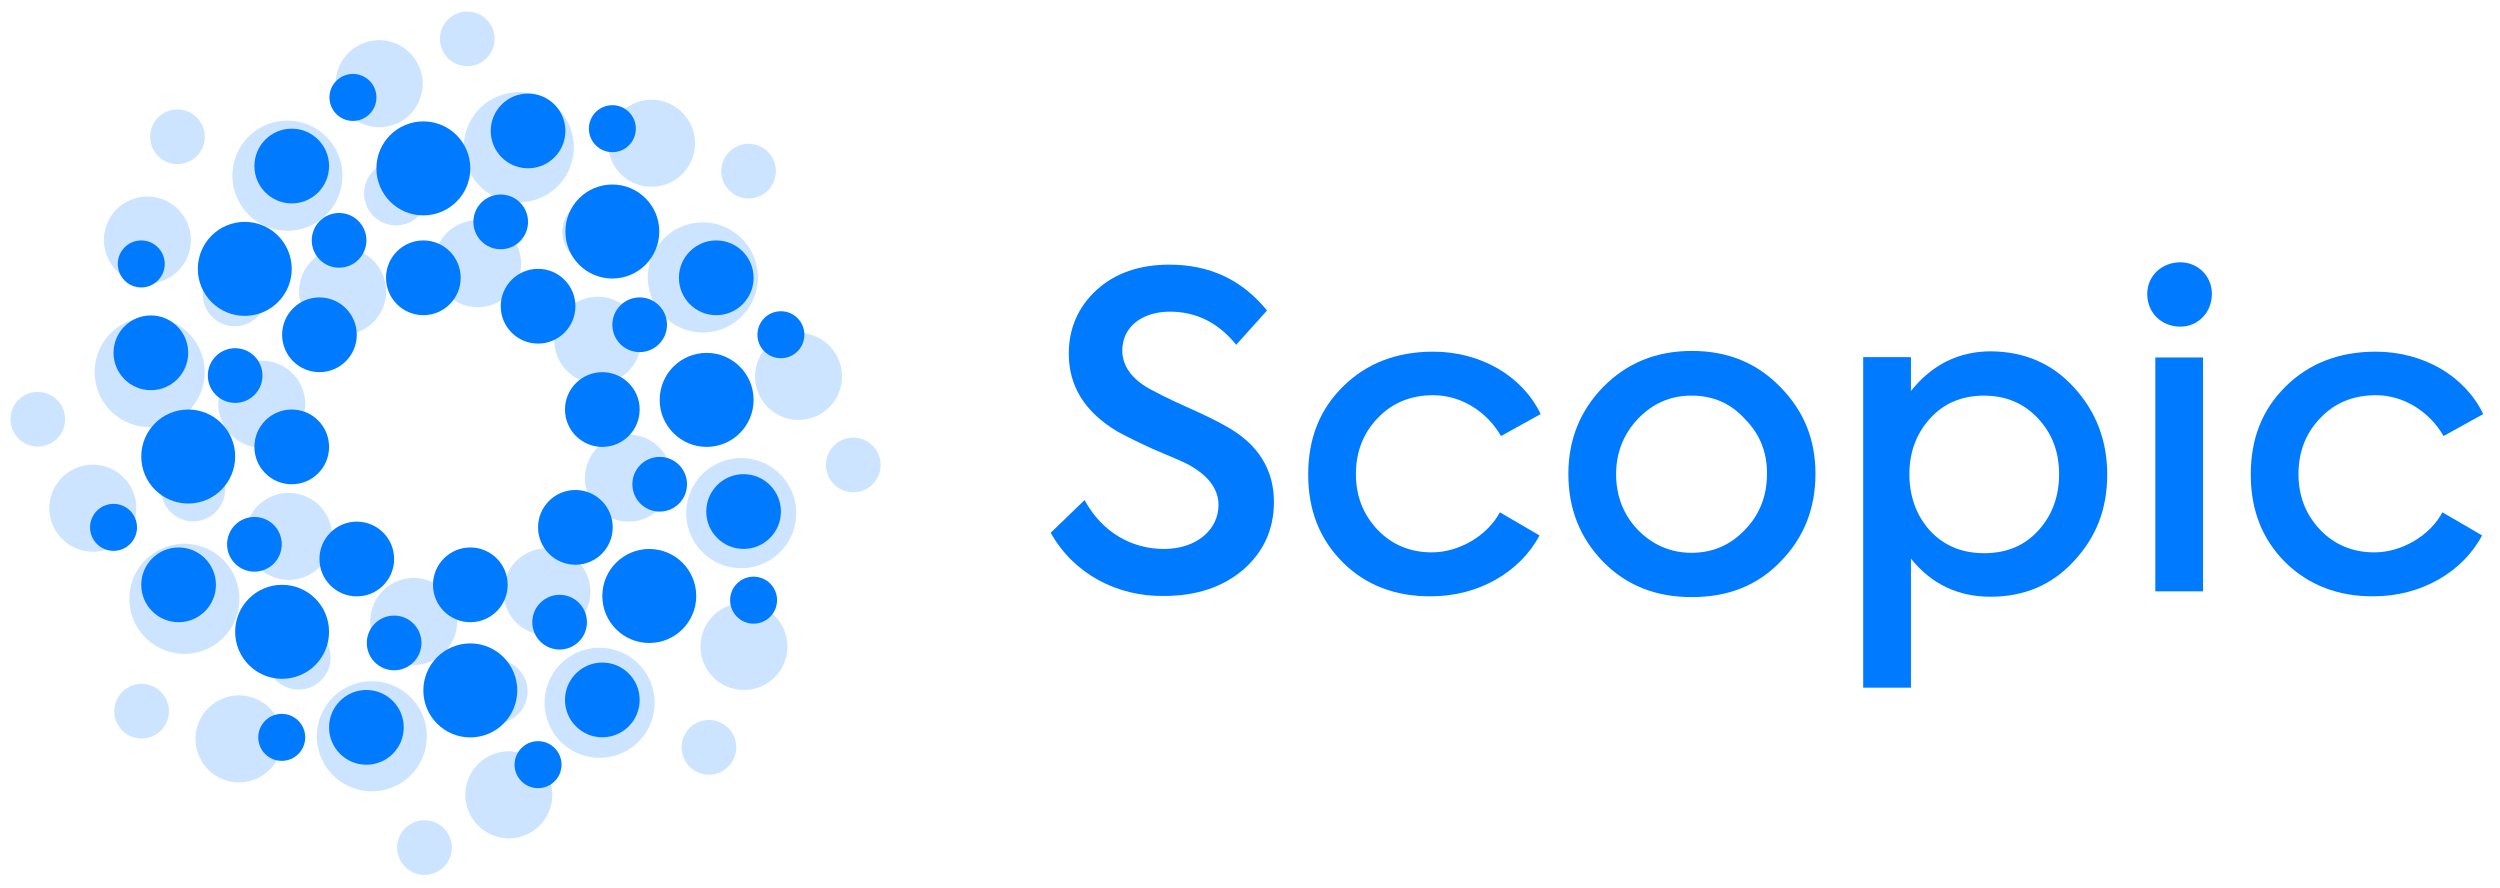 <svg width="400" height="142" viewBox="0 0 400 142" fill="none" xmlns="http://www.w3.org/2000/svg">
<g opacity="0.2">
<path d="M57.819 52.903C61.288 51.246 62.755 47.089 61.097 43.619C59.439 40.148 55.283 38.678 51.815 40.336C48.347 41.993 46.879 46.149 48.537 49.62C50.195 53.09 54.351 54.56 57.819 52.903Z" fill="#007AFF"/>
<path d="M63.669 19.676C67.137 18.019 68.605 13.863 66.947 10.392C65.289 6.922 61.133 5.452 57.665 7.109C54.196 8.766 52.729 12.923 54.387 16.393C56.045 19.863 60.201 21.333 63.669 19.676Z" fill="#007AFF"/>
<path d="M107.245 29.208C110.713 27.551 112.181 23.394 110.523 19.924C108.865 16.453 104.709 14.983 101.241 16.64C97.772 18.297 96.305 22.454 97.963 25.924C99.621 29.395 103.777 30.865 107.245 29.208Z" fill="#007AFF"/>
<path d="M98.642 60.715C102.11 59.058 103.577 54.902 101.919 51.431C100.261 47.961 96.106 46.491 92.637 48.148C89.169 49.805 87.702 53.962 89.36 57.432C91.018 60.903 95.173 62.373 98.642 60.715Z" fill="#007AFF"/>
<path d="M130.767 66.512C134.235 64.855 135.702 60.699 134.044 57.228C132.386 53.758 128.231 52.288 124.762 53.945C121.294 55.602 119.827 59.759 121.485 63.229C123.143 66.699 127.298 68.169 130.767 66.512Z" fill="#007AFF"/>
<path d="M122.034 109.723C125.503 108.066 126.97 103.91 125.312 100.439C123.654 96.969 119.498 95.499 116.03 97.156C112.562 98.813 111.094 102.97 112.752 106.44C114.41 109.91 118.566 111.38 122.034 109.723Z" fill="#007AFF"/>
<path d="M84.417 133.458C87.885 131.801 89.353 127.644 87.695 124.174C86.037 120.703 81.881 119.233 78.413 120.89C74.944 122.547 73.477 126.704 75.135 130.174C76.793 133.645 80.949 135.115 84.417 133.458Z" fill="#007AFF"/>
<path d="M41.239 124.504C44.708 122.847 46.175 118.691 44.517 115.22C42.859 111.75 38.703 110.28 35.235 111.937C31.767 113.594 30.299 117.751 31.957 121.221C33.615 124.692 37.771 126.162 41.239 124.504Z" fill="#007AFF"/>
<path d="M17.857 87.598C21.325 85.941 22.792 81.785 21.134 78.314C19.476 74.844 15.32 73.374 11.852 75.031C8.384 76.688 6.916 80.845 8.574 84.315C10.233 87.785 14.388 89.255 17.857 87.598Z" fill="#007AFF"/>
<path d="M26.585 44.692C30.053 43.035 31.521 38.878 29.863 35.408C28.205 31.938 24.049 30.468 20.581 32.125C17.112 33.782 15.645 37.938 17.303 41.409C18.961 44.879 23.117 46.349 26.585 44.692Z" fill="#007AFF"/>
<path d="M39.763 51.707C42.311 50.49 43.389 47.437 42.171 44.888C40.953 42.338 37.9 41.259 35.353 42.476C32.805 43.693 31.727 46.746 32.945 49.295C34.163 51.844 37.216 52.924 39.763 51.707Z" fill="#007AFF"/>
<path d="M30.281 25.831C32.46 24.79 33.382 22.179 32.34 19.998C31.299 17.818 28.687 16.894 26.508 17.935C24.329 18.976 23.407 21.588 24.449 23.768C25.491 25.949 28.102 26.873 30.281 25.831Z" fill="#007AFF"/>
<path d="M24.545 117.738C26.724 116.697 27.646 114.085 26.604 111.904C25.562 109.724 22.951 108.8 20.772 109.841C18.593 110.883 17.671 113.494 18.712 115.675C19.754 117.855 22.365 118.779 24.545 117.738Z" fill="#007AFF"/>
<path d="M76.652 10.167C78.831 9.126 79.753 6.515 78.711 4.334C77.67 2.154 75.058 1.23 72.879 2.271C70.7 3.312 69.778 5.924 70.82 8.104C71.862 10.285 74.473 11.209 76.652 10.167Z" fill="#007AFF"/>
<path d="M7.935 71.027C10.114 69.986 11.036 67.374 9.995 65.193C8.953 63.013 6.342 62.089 4.163 63.13C1.983 64.172 1.061 66.783 2.103 68.964C3.145 71.144 5.756 72.068 7.935 71.027Z" fill="#007AFF"/>
<path d="M69.808 139.558C71.987 138.517 72.909 135.905 71.868 133.725C70.826 131.544 68.215 130.621 66.036 131.662C63.856 132.703 62.934 135.315 63.976 137.495C65.018 139.676 67.629 140.599 69.808 139.558Z" fill="#007AFF"/>
<path d="M121.658 31.331C123.837 30.29 124.759 27.679 123.717 25.498C122.675 23.318 120.064 22.394 117.885 23.435C115.706 24.476 114.784 27.088 115.826 29.268C116.868 31.449 119.479 32.373 121.658 31.331Z" fill="#007AFF"/>
<path d="M115.314 123.519C117.493 122.478 118.415 119.866 117.374 117.686C116.332 115.505 113.721 114.581 111.541 115.623C109.362 116.664 108.44 119.275 109.482 121.456C110.524 123.636 113.135 124.56 115.314 123.519Z" fill="#007AFF"/>
<path d="M138.414 78.339C140.593 77.298 141.515 74.686 140.473 72.506C139.431 70.325 136.82 69.402 134.641 70.443C132.462 71.484 131.54 74.096 132.582 76.276C133.623 78.457 136.235 79.38 138.414 78.339Z" fill="#007AFF"/>
<path d="M65.57 35.566C68.117 34.349 69.195 31.296 67.977 28.747C66.759 26.198 63.707 25.118 61.16 26.335C58.612 27.552 57.534 30.605 58.752 33.154C59.97 35.704 63.022 36.783 65.57 35.566Z" fill="#007AFF"/>
<path d="M97.285 41.738C99.832 40.521 100.91 37.468 99.692 34.919C98.474 32.37 95.422 31.29 92.874 32.507C90.327 33.724 89.249 36.777 90.467 39.326C91.685 41.875 94.737 42.955 97.285 41.738Z" fill="#007AFF"/>
<path d="M113.478 67.019C116.026 65.802 117.103 62.749 115.886 60.2C114.668 57.651 111.615 56.571 109.068 57.788C106.52 59.005 105.442 62.059 106.66 64.608C107.878 67.157 110.931 68.236 113.478 67.019Z" fill="#007AFF"/>
<path d="M107.822 98.363C110.369 97.146 111.447 94.093 110.229 91.544C109.011 88.995 105.959 87.915 103.411 89.132C100.864 90.349 99.786 93.402 101.004 95.951C102.222 98.5 105.274 99.58 107.822 98.363Z" fill="#007AFF"/>
<path d="M81.511 115.254C84.059 114.037 85.137 110.983 83.919 108.434C82.701 105.885 79.648 104.806 77.101 106.023C74.553 107.24 73.476 110.293 74.693 112.842C75.911 115.391 78.964 116.471 81.511 115.254Z" fill="#007AFF"/>
<path d="M33.109 82.918C35.656 81.701 36.734 78.647 35.516 76.098C34.298 73.549 31.246 72.47 28.699 73.687C26.151 74.904 25.073 77.957 26.291 80.506C27.509 83.055 30.561 84.135 33.109 82.918Z" fill="#007AFF"/>
<path d="M49.984 109.84C52.531 108.622 53.609 105.569 52.391 103.02C51.173 100.471 48.121 99.391 45.574 100.609C43.026 101.826 41.948 104.879 43.166 107.428C44.384 109.977 47.436 111.057 49.984 109.84Z" fill="#007AFF"/>
<path d="M90.513 100.965C93.981 99.308 95.448 95.152 93.79 91.681C92.132 88.211 87.977 86.741 84.508 88.398C81.04 90.055 79.573 94.212 81.231 97.682C82.889 101.153 87.044 102.622 90.513 100.965Z" fill="#007AFF"/>
<path d="M86.807 31.513C91.196 29.416 93.053 24.156 90.955 19.764C88.857 15.373 83.598 13.512 79.209 15.609C74.82 17.706 72.963 22.966 75.061 27.358C77.159 31.75 82.418 33.61 86.807 31.513Z" fill="#007AFF"/>
<path d="M116.253 52.341C120.642 50.244 122.499 44.984 120.4 40.592C118.302 36.201 113.043 34.34 108.654 36.437C104.265 38.534 102.408 43.795 104.506 48.186C106.605 52.578 111.864 54.438 116.253 52.341Z" fill="#007AFF"/>
<path d="M122.393 90.052C126.782 87.955 128.639 82.695 126.541 78.303C124.443 73.912 119.184 72.051 114.795 74.148C110.406 76.245 108.549 81.505 110.647 85.897C112.745 90.289 118.004 92.149 122.393 90.052Z" fill="#007AFF"/>
<path d="M99.737 120.396C104.126 118.299 105.983 113.039 103.885 108.647C101.787 104.255 96.528 102.395 92.138 104.492C87.749 106.589 85.892 111.849 87.991 116.241C90.089 120.633 95.348 122.493 99.737 120.396Z" fill="#007AFF"/>
<path d="M63.292 125.755C67.681 123.658 69.538 118.398 67.439 114.006C65.341 109.615 60.082 107.754 55.693 109.851C51.304 111.948 49.447 117.209 51.545 121.6C53.644 125.992 58.903 127.852 63.292 125.755Z" fill="#007AFF"/>
<path d="M33.301 103.763C37.691 101.666 39.547 96.406 37.449 92.014C35.351 87.623 30.092 85.762 25.703 87.859C21.314 89.956 19.457 95.216 21.555 99.608C23.653 104 28.912 105.86 33.301 103.763Z" fill="#007AFF"/>
<path d="M27.749 67.49C32.138 65.393 33.995 60.133 31.896 55.741C29.798 51.349 24.539 49.489 20.15 51.586C15.761 53.683 13.904 58.943 16.002 63.335C18.101 67.727 23.36 69.587 27.749 67.49Z" fill="#007AFF"/>
<path d="M49.788 36.06C54.177 33.963 56.034 28.703 53.936 24.311C51.837 19.919 46.578 18.059 42.189 20.156C37.8 22.253 35.943 27.513 38.041 31.905C40.14 36.297 45.399 38.157 49.788 36.06Z" fill="#007AFF"/>
<path d="M49.196 92.106C52.665 90.449 54.132 86.292 52.474 82.822C50.816 79.352 46.66 77.882 43.192 79.539C39.724 81.196 38.256 85.352 39.914 88.823C41.572 92.293 45.728 93.763 49.196 92.106Z" fill="#007AFF"/>
<path d="M79.423 48.473C82.891 46.816 84.359 42.66 82.701 39.189C81.043 35.719 76.887 34.249 73.418 35.906C69.95 37.563 68.483 41.72 70.141 45.19C71.799 48.66 75.955 50.13 79.423 48.473Z" fill="#007AFF"/>
<path d="M44.884 70.942C48.352 69.285 49.82 65.128 48.161 61.658C46.503 58.188 42.348 56.718 38.88 58.375C35.411 60.032 33.944 64.188 35.602 67.659C37.26 71.129 41.416 72.599 44.884 70.942Z" fill="#007AFF"/>
<path d="M69.196 105.715C72.665 104.058 74.132 99.902 72.474 96.431C70.816 92.961 66.66 91.491 63.192 93.148C59.724 94.805 58.256 98.962 59.914 102.432C61.572 105.903 65.728 107.372 69.196 105.715Z" fill="#007AFF"/>
<path d="M103.552 82.786C107.02 81.129 108.488 76.972 106.829 73.502C105.171 70.031 101.016 68.561 97.547 70.218C94.079 71.875 92.612 76.032 94.27 79.502C95.928 82.973 100.084 84.443 103.552 82.786Z" fill="#007AFF"/>
</g>
<path d="M67.737 50.427C71.036 50.427 73.71 47.75 73.71 44.448C73.71 41.146 71.036 38.469 67.737 38.469C64.438 38.469 61.764 41.146 61.764 44.448C61.764 47.75 64.438 50.427 67.737 50.427Z" fill="#007AFF"/>
<path d="M84.489 26.927C87.788 26.927 90.462 24.25 90.462 20.948C90.462 17.646 87.788 14.969 84.489 14.969C81.19 14.969 78.516 17.646 78.516 20.948C78.516 24.25 81.19 26.927 84.489 26.927Z" fill="#007AFF"/>
<path d="M114.602 50.427C117.901 50.427 120.575 47.75 120.575 44.448C120.575 41.146 117.901 38.469 114.602 38.469C111.303 38.469 108.629 41.146 108.629 44.448C108.629 47.75 111.303 50.427 114.602 50.427Z" fill="#007AFF"/>
<path d="M96.372 71.505C99.671 71.505 102.345 68.828 102.345 65.526C102.345 62.224 99.671 59.547 96.372 59.547C93.073 59.547 90.398 62.224 90.398 65.526C90.398 68.828 93.073 71.505 96.372 71.505Z" fill="#007AFF"/>
<path d="M118.973 87.825C122.272 87.825 124.947 85.148 124.947 81.846C124.947 78.544 122.272 75.867 118.973 75.867C115.674 75.867 113 78.544 113 81.846C113 85.148 115.674 87.825 118.973 87.825Z" fill="#007AFF"/>
<path d="M96.372 117.966C99.671 117.966 102.345 115.289 102.345 111.987C102.345 108.685 99.671 106.008 96.372 106.008C93.073 106.008 90.398 108.685 90.398 111.987C90.398 115.289 93.073 117.966 96.372 117.966Z" fill="#007AFF"/>
<path d="M58.624 122.357C61.923 122.357 64.597 119.68 64.597 116.378C64.597 113.075 61.923 110.398 58.624 110.398C55.325 110.398 52.65 113.075 52.65 116.378C52.65 119.68 55.325 122.357 58.624 122.357Z" fill="#007AFF"/>
<path d="M28.575 99.552C31.874 99.552 34.548 96.875 34.548 93.573C34.548 90.271 31.874 87.594 28.575 87.594C25.276 87.594 22.602 90.271 22.602 93.573C22.602 96.875 25.276 99.552 28.575 99.552Z" fill="#007AFF"/>
<path d="M24.139 62.427C27.438 62.427 30.113 59.75 30.113 56.448C30.113 53.146 27.438 50.469 24.139 50.469C20.84 50.469 18.166 53.146 18.166 56.448C18.166 59.75 20.84 62.427 24.139 62.427Z" fill="#007AFF"/>
<path d="M46.678 32.544C49.977 32.544 52.652 29.867 52.652 26.565C52.652 23.263 49.977 20.586 46.678 20.586C43.379 20.586 40.705 23.263 40.705 26.565C40.705 29.867 43.379 32.544 46.678 32.544Z" fill="#007AFF"/>
<path d="M54.253 42.831C56.668 42.831 58.625 40.872 58.625 38.455C58.625 36.038 56.668 34.078 54.253 34.078C51.838 34.078 49.881 36.038 49.881 38.455C49.881 40.872 51.838 42.831 54.253 42.831Z" fill="#007AFF"/>
<path d="M56.471 19.348C58.546 19.348 60.228 17.665 60.228 15.588C60.228 13.512 58.546 11.828 56.471 11.828C54.397 11.828 52.715 13.512 52.715 15.588C52.715 17.665 54.397 19.348 56.471 19.348Z" fill="#007AFF"/>
<path d="M18.165 88.137C20.239 88.137 21.921 86.454 21.921 84.377C21.921 82.301 20.239 80.617 18.165 80.617C16.09 80.617 14.408 82.301 14.408 84.377C14.408 86.454 16.09 88.137 18.165 88.137Z" fill="#007AFF"/>
<path d="M97.977 24.348C100.052 24.348 101.734 22.665 101.734 20.588C101.734 18.512 100.052 16.828 97.977 16.828C95.903 16.828 94.221 18.512 94.221 20.588C94.221 22.665 95.903 24.348 97.977 24.348Z" fill="#007AFF"/>
<path d="M22.6 45.989C24.675 45.989 26.357 44.305 26.357 42.229C26.357 40.152 24.675 38.469 22.6 38.469C20.526 38.469 18.844 40.152 18.844 42.229C18.844 44.305 20.526 45.989 22.6 45.989Z" fill="#007AFF"/>
<path d="M45.079 121.739C47.153 121.739 48.835 120.055 48.835 117.979C48.835 115.902 47.153 114.219 45.079 114.219C43.004 114.219 41.322 115.902 41.322 117.979C41.322 120.055 43.004 121.739 45.079 121.739Z" fill="#007AFF"/>
<path d="M124.944 57.317C127.019 57.317 128.7 55.633 128.7 53.557C128.7 51.48 127.019 49.797 124.944 49.797C122.869 49.797 121.188 51.48 121.188 53.557C121.188 55.633 122.869 57.317 124.944 57.317Z" fill="#007AFF"/>
<path d="M86.088 126.106C88.163 126.106 89.845 124.423 89.845 122.346C89.845 120.269 88.163 118.586 86.088 118.586C84.014 118.586 82.332 120.269 82.332 122.346C82.332 124.423 84.014 126.106 86.088 126.106Z" fill="#007AFF"/>
<path d="M120.573 99.786C122.647 99.786 124.329 98.102 124.329 96.026C124.329 93.949 122.647 92.266 120.573 92.266C118.498 92.266 116.816 93.949 116.816 96.026C116.816 98.102 118.498 99.786 120.573 99.786Z" fill="#007AFF"/>
<path d="M80.114 39.878C82.529 39.878 84.487 37.919 84.487 35.502C84.487 33.084 82.529 31.125 80.114 31.125C77.7 31.125 75.742 33.084 75.742 35.502C75.742 37.919 77.7 39.878 80.114 39.878Z" fill="#007AFF"/>
<path d="M102.345 56.339C104.76 56.339 106.717 54.379 106.717 51.962C106.717 49.545 104.76 47.586 102.345 47.586C99.93 47.586 97.973 49.545 97.973 51.962C97.973 54.379 99.93 56.339 102.345 56.339Z" fill="#007AFF"/>
<path d="M105.55 81.855C107.965 81.855 109.922 79.895 109.922 77.478C109.922 75.061 107.965 73.102 105.55 73.102C103.135 73.102 101.178 75.061 101.178 77.478C101.178 79.895 103.135 81.855 105.55 81.855Z" fill="#007AFF"/>
<path d="M89.538 103.925C91.953 103.925 93.91 101.965 93.91 99.548C93.91 97.131 91.953 95.172 89.538 95.172C87.124 95.172 85.166 97.131 85.166 99.548C85.166 101.965 87.124 103.925 89.538 103.925Z" fill="#007AFF"/>
<path d="M63.06 107.245C65.474 107.245 67.432 105.286 67.432 102.869C67.432 100.452 65.474 98.492 63.06 98.492C60.645 98.492 58.688 100.452 58.688 102.869C58.688 105.286 60.645 107.245 63.06 107.245Z" fill="#007AFF"/>
<path d="M37.624 64.464C40.039 64.464 41.996 62.504 41.996 60.087C41.996 57.67 40.039 55.711 37.624 55.711C35.209 55.711 33.252 57.67 33.252 60.087C33.252 62.504 35.209 64.464 37.624 64.464Z" fill="#007AFF"/>
<path d="M40.706 91.464C43.121 91.464 45.078 89.504 45.078 87.087C45.078 84.67 43.121 82.711 40.706 82.711C38.291 82.711 36.334 84.67 36.334 87.087C36.334 89.504 38.291 91.464 40.706 91.464Z" fill="#007AFF"/>
<path d="M75.253 99.552C78.552 99.552 81.226 96.875 81.226 93.573C81.226 90.271 78.552 87.594 75.253 87.594C71.954 87.594 69.279 90.271 69.279 93.573C69.279 96.875 71.954 99.552 75.253 99.552Z" fill="#007AFF"/>
<path d="M97.974 44.564C102.123 44.564 105.487 41.197 105.487 37.044C105.487 32.89 102.123 29.523 97.974 29.523C93.825 29.523 90.461 32.89 90.461 37.044C90.461 41.197 93.825 44.564 97.974 44.564Z" fill="#007AFF"/>
<path d="M113.062 71.501C117.211 71.501 120.574 68.134 120.574 63.981C120.574 59.828 117.211 56.461 113.062 56.461C108.912 56.461 105.549 59.828 105.549 63.981C105.549 68.134 108.912 71.501 113.062 71.501Z" fill="#007AFF"/>
<path d="M103.884 102.876C108.033 102.876 111.397 99.509 111.397 95.356C111.397 91.203 108.033 87.836 103.884 87.836C99.735 87.836 96.371 91.203 96.371 95.356C96.371 99.509 99.735 102.876 103.884 102.876Z" fill="#007AFF"/>
<path d="M75.249 117.985C79.398 117.985 82.762 114.619 82.762 110.465C82.762 106.312 79.398 102.945 75.249 102.945C71.1 102.945 67.736 106.312 67.736 110.465C67.736 114.619 71.1 117.985 75.249 117.985Z" fill="#007AFF"/>
<path d="M45.136 108.61C49.285 108.61 52.649 105.244 52.649 101.09C52.649 96.937 49.285 93.57 45.136 93.57C40.987 93.57 37.623 96.937 37.623 101.09C37.623 105.244 40.987 108.61 45.136 108.61Z" fill="#007AFF"/>
<path d="M30.114 80.564C34.264 80.564 37.627 77.197 37.627 73.043C37.627 68.89 34.264 65.523 30.114 65.523C25.965 65.523 22.602 68.89 22.602 73.043C22.602 77.197 25.965 80.564 30.114 80.564Z" fill="#007AFF"/>
<path d="M39.163 50.54C43.312 50.54 46.676 47.173 46.676 43.02C46.676 38.867 43.312 35.5 39.163 35.5C35.014 35.5 31.65 38.867 31.65 43.02C31.65 47.173 35.014 50.54 39.163 50.54Z" fill="#007AFF"/>
<path d="M67.737 34.462C71.887 34.462 75.25 31.095 75.25 26.942C75.25 22.789 71.887 19.422 67.737 19.422C63.588 19.422 60.225 22.789 60.225 26.942C60.225 31.095 63.588 34.462 67.737 34.462Z" fill="#007AFF"/>
<path d="M46.678 77.482C49.977 77.482 52.652 74.805 52.652 71.502C52.652 68.2 49.977 65.523 46.678 65.523C43.379 65.523 40.705 68.2 40.705 71.502C40.705 74.805 43.379 77.482 46.678 77.482Z" fill="#007AFF"/>
<path d="M86.091 54.974C89.389 54.974 92.064 52.297 92.064 48.995C92.064 45.693 89.389 43.016 86.091 43.016C82.791 43.016 80.117 45.693 80.117 48.995C80.117 52.297 82.791 54.974 86.091 54.974Z" fill="#007AFF"/>
<path d="M51.112 59.544C54.411 59.544 57.085 56.867 57.085 53.565C57.085 50.263 54.411 47.586 51.112 47.586C47.813 47.586 45.139 50.263 45.139 53.565C45.139 56.867 47.813 59.544 51.112 59.544Z" fill="#007AFF"/>
<path d="M57.087 95.419C60.386 95.419 63.06 92.742 63.06 89.44C63.06 86.138 60.386 83.461 57.087 83.461C53.788 83.461 51.113 86.138 51.113 89.44C51.113 92.742 53.788 95.419 57.087 95.419Z" fill="#007AFF"/>
<path d="M92.063 90.357C95.362 90.357 98.036 87.68 98.036 84.377C98.036 81.075 95.362 78.398 92.063 78.398C88.764 78.398 86.09 81.075 86.09 84.377C86.09 87.68 88.764 90.357 92.063 90.357Z" fill="#007AFF"/>
<path d="M168.111 85.245L173.53 80.006C176.363 85.245 181.166 87.834 186.216 87.834C191.512 87.834 194.96 84.69 194.96 80.807C194.96 78.218 193.298 75.999 189.911 74.212C189.049 73.78 187.324 73.04 184.676 71.931C182.09 70.76 180.119 69.773 178.764 69.034C173.53 65.89 171.006 61.76 171.006 56.583C171.006 52.576 172.483 49.124 175.439 46.412C178.395 43.7 182.336 42.344 187.078 42.344C193.544 42.344 198.717 44.748 202.719 49.679L197.793 55.165C194.96 51.651 191.389 49.864 187.201 49.864C182.767 49.864 179.565 52.268 179.565 56.089C179.565 58.493 181.043 60.589 183.876 62.192C184.799 62.685 186.647 63.671 189.664 65.027C192.62 66.322 194.714 67.37 196.007 68.109C201.241 70.945 203.828 75.075 203.828 80.314C203.828 84.69 202.165 88.327 198.901 91.162C195.638 93.936 191.389 95.354 186.277 95.354C178.765 95.477 171.806 91.841 168.111 85.245Z" fill="#007AFF"/>
<path d="M214.853 89.983C211.158 86.284 209.311 81.661 209.311 75.929C209.311 70.135 211.158 65.511 214.914 61.813C218.671 58.115 223.474 56.266 229.324 56.266C236.837 56.266 243.549 60.087 246.505 66.251L240.162 69.765C237.884 65.82 233.758 63.231 229.324 63.231C225.814 63.231 222.797 64.402 220.457 66.868C218.117 69.272 216.946 72.292 216.946 75.867C216.946 79.381 218.117 82.339 220.395 84.743C222.674 87.147 225.63 88.38 229.078 88.38C233.512 88.38 238.007 85.668 239.978 81.969L246.32 85.668C243.241 91.524 236.529 95.407 229.016 95.407C223.289 95.469 218.486 93.619 214.853 89.983Z" fill="#007AFF"/>
<path fill-rule="evenodd" clip-rule="evenodd" d="M270.706 56.148C264.919 56.148 260.238 58.121 256.481 61.943C252.787 65.764 250.939 70.387 250.939 75.811C250.939 81.421 252.787 86.044 256.481 89.865C260.238 93.687 264.919 95.536 270.706 95.536C276.496 95.536 281.175 93.687 284.871 89.865C288.628 86.044 290.473 81.359 290.473 75.811C290.473 70.326 288.628 65.764 284.871 61.943C281.175 58.121 276.496 56.148 270.706 56.148ZM270.646 63.299C274.094 63.299 276.927 64.531 279.205 67.059C281.608 69.463 282.777 72.483 282.714 75.873C282.714 79.325 281.544 82.345 279.205 84.749C276.866 87.215 274.033 88.448 270.646 88.448C267.258 88.448 264.365 87.153 262.023 84.749C259.744 82.345 258.575 79.325 258.575 75.873C258.575 72.483 259.744 69.463 262.023 67.059C264.425 64.531 267.258 63.299 270.646 63.299Z" fill="#007AFF"/>
<path fill-rule="evenodd" clip-rule="evenodd" d="M337.154 75.936C337.154 70.388 335.306 65.765 331.797 61.944C328.286 58.122 323.914 56.273 318.557 56.211C313.446 56.211 309.134 58.307 305.749 62.56V57.136H298.111V110.023H305.749V89.373C309.013 93.442 313.261 95.476 318.496 95.476C323.792 95.476 328.286 93.626 331.797 89.805C335.37 85.983 337.154 81.483 337.154 75.936ZM317.448 63.3C321.02 63.3 323.914 64.594 326.132 66.998C328.349 69.402 329.456 72.299 329.456 75.874C329.456 79.388 328.349 82.47 326.132 84.874C323.914 87.339 321.02 88.51 317.448 88.51C313.876 88.51 310.982 87.278 308.767 84.874C306.61 82.47 305.501 79.388 305.501 75.874C305.501 72.361 306.61 69.402 308.767 66.998C310.982 64.532 313.876 63.3 317.448 63.3Z" fill="#007AFF"/>
<path fill-rule="evenodd" clip-rule="evenodd" d="M348.853 41.969C345.835 41.969 343.557 44.188 343.557 47.023C343.557 50.043 345.835 52.263 348.853 52.263C351.683 52.263 353.901 49.982 353.901 47.023C353.901 44.188 351.683 41.969 348.853 41.969ZM344.85 94.609H352.486V57.194H344.85V94.609Z" fill="#007AFF"/>
<path d="M365.663 89.983C361.969 86.284 360.121 81.661 360.121 75.929C360.121 70.135 361.969 65.511 365.724 61.813C369.481 58.115 374.283 56.266 380.134 56.266C387.648 56.266 394.359 60.087 397.316 66.251L390.972 69.765C388.693 65.82 384.569 63.231 380.134 63.231C376.625 63.231 373.607 64.402 371.268 66.868C368.926 69.272 367.757 72.292 367.757 75.867C367.757 79.381 368.926 82.339 371.205 84.743C373.483 87.147 376.44 88.38 379.888 88.38C384.321 88.38 388.817 85.668 390.787 81.969L397.131 85.668C394.053 91.524 387.339 95.407 379.827 95.407C374.162 95.469 369.359 93.619 365.663 89.983Z" fill="#007AFF"/>
</svg>
